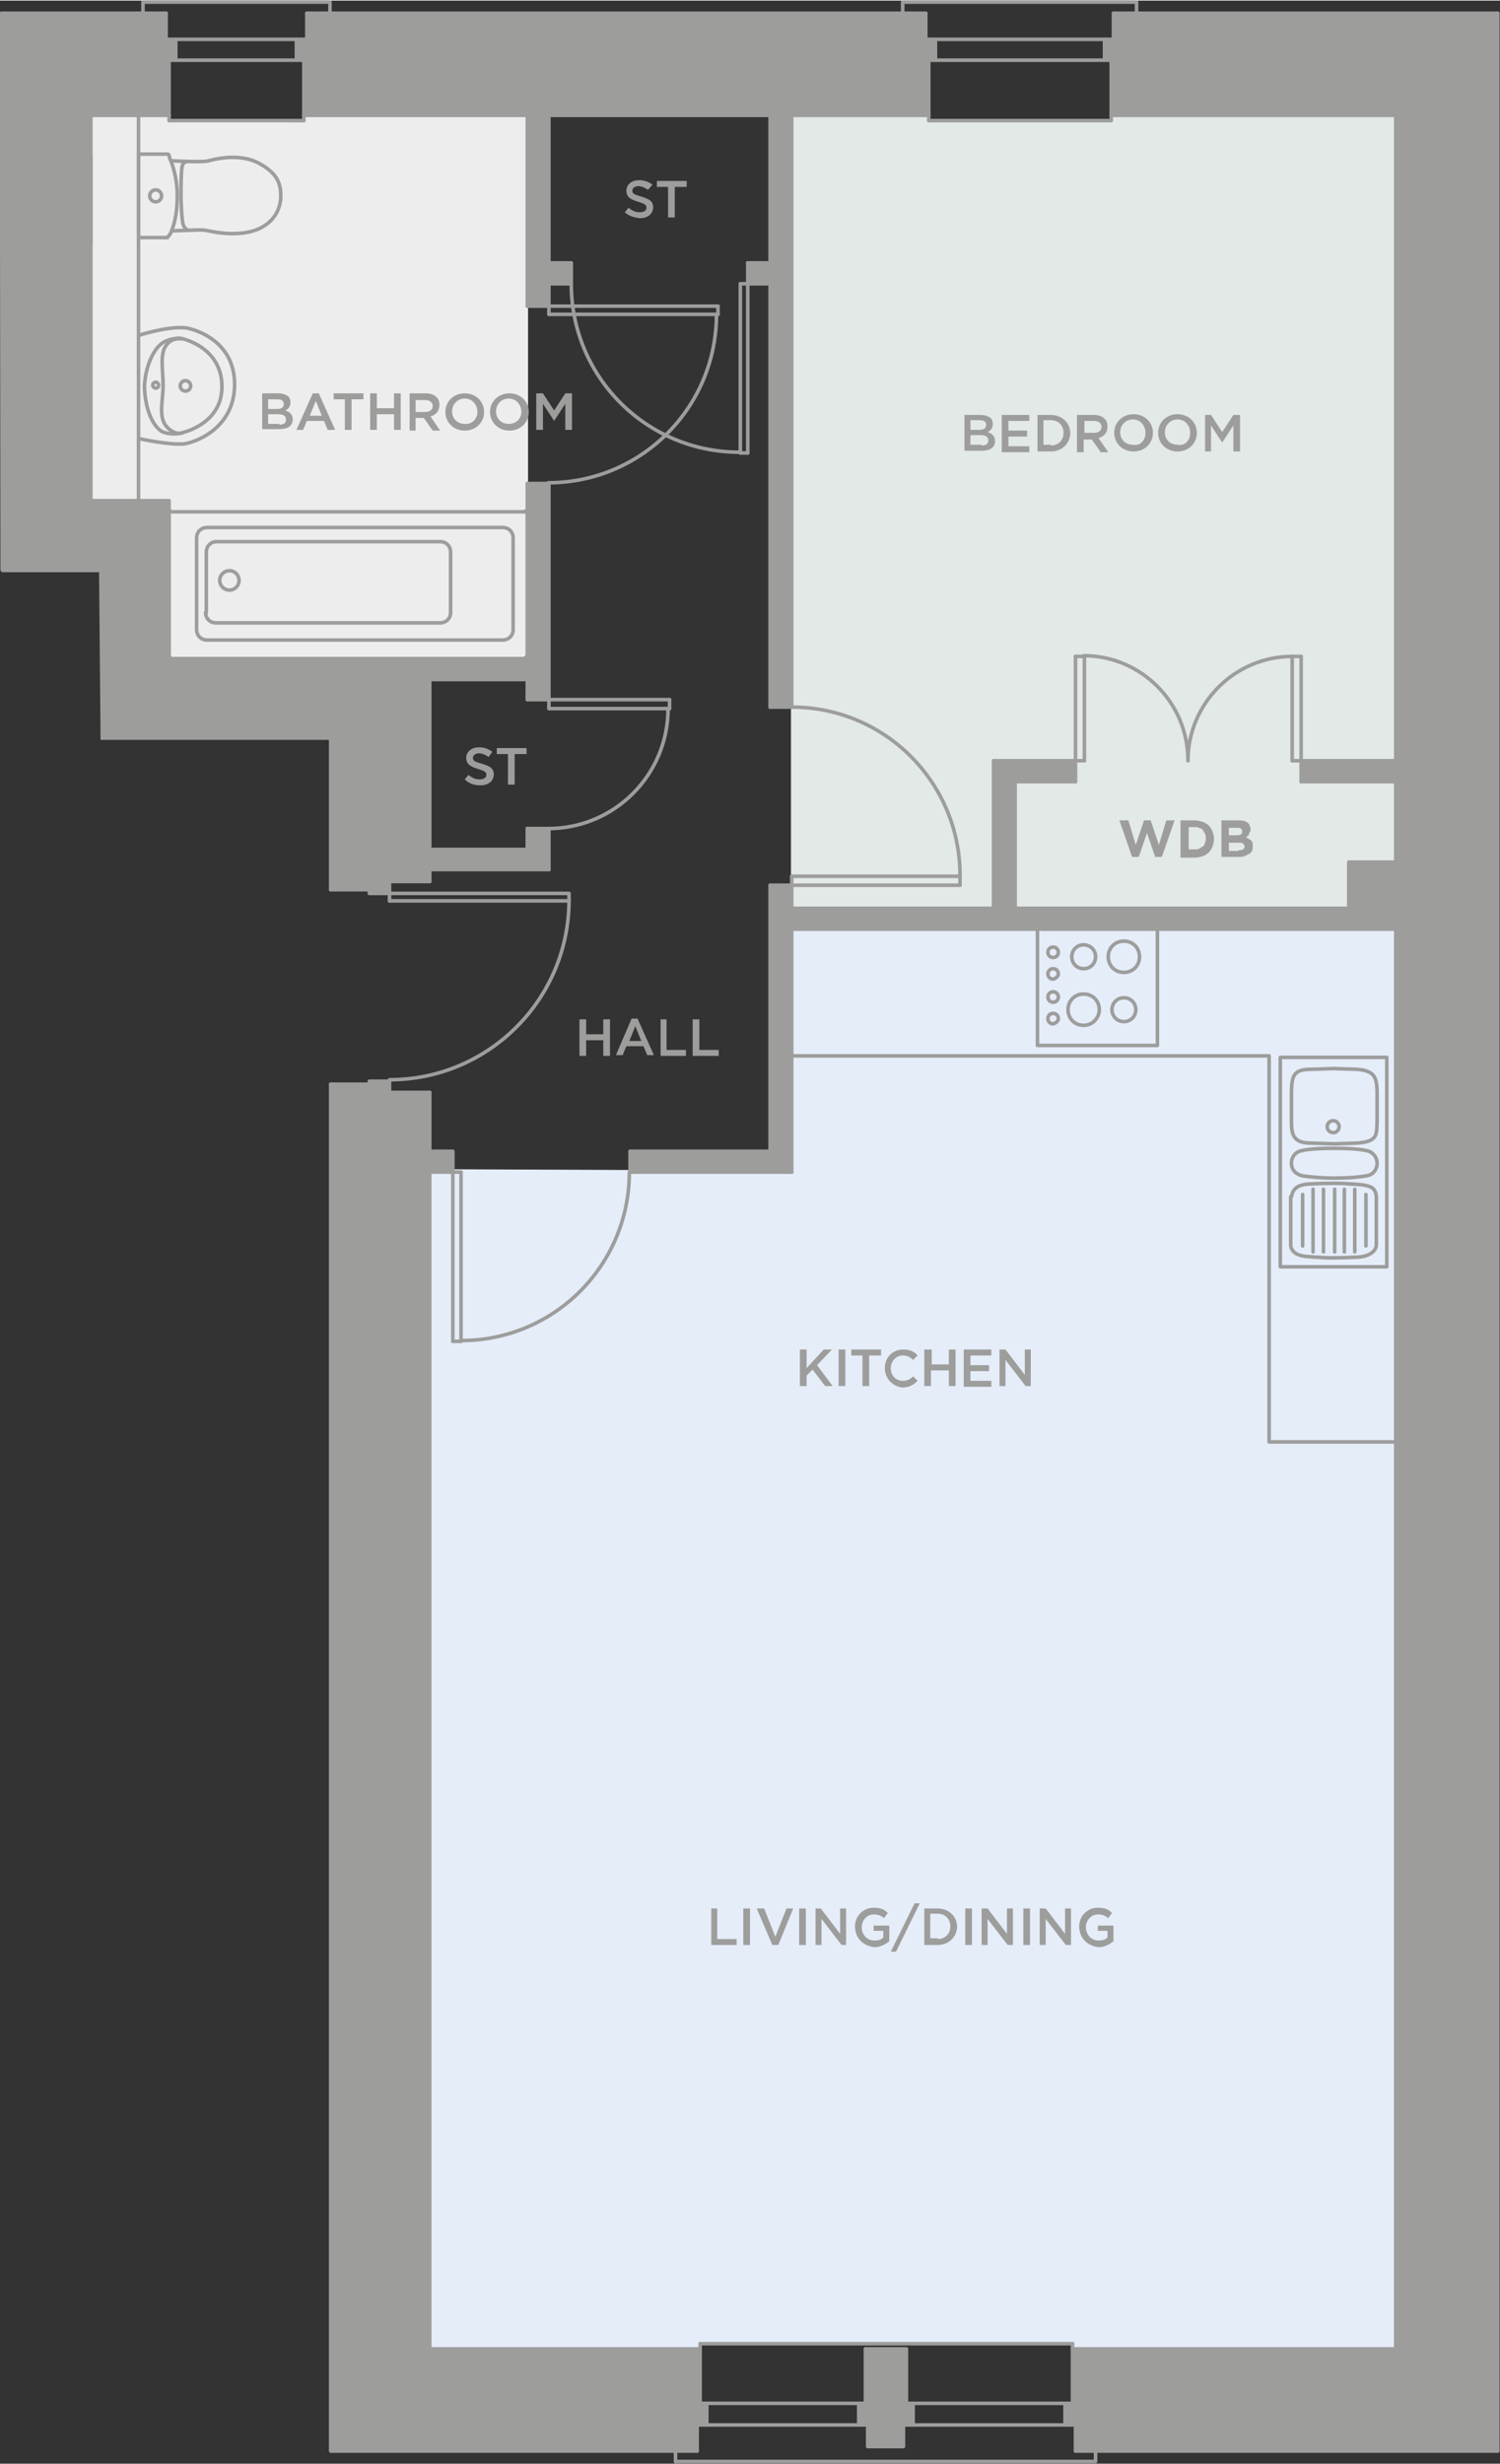 <?xml version="1.0" encoding="utf-8"?>
<!-- Generator: Adobe Illustrator 21.0.0, SVG Export Plug-In . SVG Version: 6.00 Build 0)  -->
<svg version="1.1" xmlns="http://www.w3.org/2000/svg" xmlns:xlink="http://www.w3.org/1999/xlink" x="0px" y="0px"
	 viewBox="0 0 201.4 330.5" style="enable-background:new 0 0 201.4 330.5;" width="201" height="330" xml:space="preserve">
<rect x="0" y="0" width="201.4" height="330.5" fill="#333333" stroke="none"/>
<style type="text/css">
	.st0{fill:#E5EDF9;}
	.st1{fill:#EDEDED;}
	.st2{fill:#E2E9E7;}
	.st3{fill:none;stroke:#9D9D9C;stroke-width:0.48;stroke-linecap:round;stroke-linejoin:round;stroke-miterlimit:10;}
	.st4{fill:#9D9D9C;}
	.st5{fill:#9D9D9C;stroke:#9D9D9C;stroke-width:0.48;stroke-linecap:round;stroke-linejoin:round;stroke-miterlimit:10;}
	.st6{fill:none;stroke:#9D9D9C;stroke-width:0.477;stroke-linecap:round;stroke-linejoin:round;stroke-miterlimit:10;}
</style>
<g id="Layer_2">
	<polygon class="st0" points="187.7,124.2 106.2,124.2 106.2,157 56.8,156.8 57.4,315.3 93.9,315.3 93.9,314.3 143.8,314.5
		143.9,315.3 187.7,315.3 	"/>
	<polygon class="st1" points="70.9,88.3 22.7,88.3 22.6,67.1 12.1,67.1 12.1,15.2 22.7,15.2 22.7,16.1 40.7,16.3 40.8,15.2
		70.9,15.2 	"/>
	<polygon class="st2" points="187.6,121.8 106.2,121.8 106.2,15.2 124.7,15.2 124.7,16.1 149.1,16.2 149.1,15.2 187.6,15.2 	"/>
</g>
<g id="Layer_1">
	<polyline class="st3" points="106.3,141.6 170.4,141.6 170.4,193.4 187.4,193.4 	"/>
	<line class="st3" x1="18.6" y1="67.1" x2="18.6" y2="15.4"/>
	<line class="st3" x1="22.9" y1="88.3" x2="70.6" y2="88.3"/>
	<path class="st3" d="M22.7,88c0,0.1,0.1,0.2,0.2,0.2"/>
	<path class="st3" d="M70.7,68.7c0-0.1-0.1-0.2-0.2-0.2"/>
	<line class="st3" x1="70.8" y1="68.8" x2="70.8" y2="88.1"/>
	<path class="st3" d="M70.5,88.2c0.1,0,0.2-0.1,0.2-0.2"/>
	<line class="st3" x1="22.7" y1="68.8" x2="22.7" y2="88.1"/>
	<path class="st3" d="M22.9,68.5c-0.1,0-0.2,0.1-0.2,0.2"/>
	<line class="st3" x1="12.2" y1="32.5" x2="12.2" y2="25.6"/>
	<path class="st3" d="M12.1,32.5C12.1,32.5,12.1,32.5,12.1,32.5"/>
	<line class="st3" x1="12.2" y1="25.6" x2="12.2" y2="21"/>
	<line class="st3" x1="60.8" y1="157.2" x2="60.8" y2="179.9"/>
	<line class="st3" x1="61.9" y1="157.2" x2="61.9" y2="179.9"/>
	<path class="st3" d="M61.9,179.8c12.5,0,22.6-10.1,22.6-22.6"/>
	<line class="st3" x1="60.8" y1="157.2" x2="61.9" y2="157.2"/>
	<line class="st3" x1="60.8" y1="179.9" x2="61.9" y2="179.9"/>
	<line class="st3" x1="100.4" y1="38" x2="100.4" y2="60.7"/>
	<line class="st3" x1="99.4" y1="38" x2="99.4" y2="60.7"/>
	<path class="st3" d="M76.7,38c0,12.5,10.1,22.6,22.6,22.6"/>
	<line class="st3" x1="100.4" y1="38" x2="99.4" y2="38"/>
	<line class="st3" x1="100.4" y1="60.7" x2="99.4" y2="60.7"/>
	<line class="st3" x1="106.3" y1="118.7" x2="128.9" y2="118.7"/>
	<line class="st3" x1="106.3" y1="117.5" x2="128.9" y2="117.5"/>
	<path class="st3" d="M128.9,117.4c0-12.5-10.1-22.6-22.6-22.6"/>
	<line class="st3" x1="106.3" y1="118.7" x2="106.3" y2="117.5"/>
	<line class="st3" x1="128.9" y1="118.7" x2="128.9" y2="117.5"/>
	<line class="st3" x1="174.7" y1="102" x2="174.7" y2="88"/>
	<line class="st3" x1="173.5" y1="102" x2="173.5" y2="88"/>
	<path class="st3" d="M173.5,88c-7.7,0-14,6.3-14,14"/>
	<line class="st3" x1="174.7" y1="102" x2="173.5" y2="102"/>
	<line class="st3" x1="174.7" y1="88" x2="173.5" y2="88"/>
	<line class="st3" x1="144.4" y1="102" x2="144.4" y2="88"/>
	<line class="st3" x1="145.6" y1="102" x2="145.6" y2="88"/>
	<path class="st3" d="M159.5,101.9c0-7.7-6.3-14-14-14"/>
	<line class="st3" x1="144.4" y1="102" x2="145.6" y2="102"/>
	<line class="st3" x1="144.4" y1="88" x2="145.6" y2="88"/>
	<line class="st3" x1="73.7" y1="41" x2="96.4" y2="41"/>
	<line class="st3" x1="73.7" y1="42.1" x2="96.4" y2="42.1"/>
	<path class="st3" d="M73.6,64.7c12.5,0,22.6-10.1,22.6-22.6"/>
	<line class="st3" x1="73.7" y1="41" x2="73.7" y2="42.1"/>
	<line class="st3" x1="96.4" y1="41" x2="96.4" y2="42.1"/>
	<line class="st3" x1="143" y1="322.4" x2="122.6" y2="322.4"/>
	<line class="st3" x1="115.3" y1="322.4" x2="94.9" y2="322.4"/>
	<line class="st3" x1="143" y1="325.3" x2="122.6" y2="325.3"/>
	<line class="st3" x1="115.3" y1="325.3" x2="94.9" y2="325.3"/>
	<line class="st3" x1="144" y1="314.4" x2="94" y2="314.4"/>
	<polyline class="st3" points="147.1,328.8 147.1,330.2 90.7,330.2 	"/>
	<line class="st3" x1="144" y1="315.1" x2="144" y2="314.4"/>
	<line class="st3" x1="90.7" y1="328.8" x2="90.7" y2="330.2"/>
	<line class="st3" x1="94" y1="315.1" x2="94" y2="314.4"/>
	<line class="st3" x1="124.7" y1="15.4" x2="124.7" y2="16.1"/>
	<line class="st3" x1="149.2" y1="15.4" x2="149.2" y2="16.1"/>
	<line class="st3" x1="125.6" y1="8" x2="148.3" y2="8"/>
	<line class="st3" x1="125.6" y1="5.2" x2="148.3" y2="5.2"/>
	<line class="st3" x1="124.7" y1="16.1" x2="149.2" y2="16.1"/>
	<polyline class="st3" points="152.6,1.7 152.6,0.2 121.2,0.2 121.2,1.7 	"/>
	<line class="st3" x1="22.7" y1="15.4" x2="22.7" y2="16.1"/>
	<line class="st3" x1="40.8" y1="15.4" x2="40.8" y2="16.1"/>
	<line class="st3" x1="23.6" y1="5.2" x2="39.8" y2="5.2"/>
	<line class="st3" x1="23.6" y1="8" x2="39.8" y2="8"/>
	<line class="st3" x1="22.7" y1="16.1" x2="40.8" y2="16.1"/>
	<polyline class="st3" points="44.3,1.7 44.3,0.2 19.2,0.2 19.2,1.7 	"/>
	<line class="st3" x1="73.7" y1="93.8" x2="89.9" y2="93.8"/>
	<line class="st3" x1="73.7" y1="95" x2="89.9" y2="95"/>
	<path class="st3" d="M73.6,111.1c8.9,0,16.1-7.2,16.1-16.1"/>
	<line class="st3" x1="73.7" y1="93.8" x2="73.7" y2="95"/>
	<line class="st3" x1="89.9" y1="93.8" x2="89.9" y2="95"/>
	<line class="st3" x1="76.4" y1="120.8" x2="52.3" y2="120.8"/>
	<polyline class="st3" points="76.4,120.8 76.4,119.8 52.3,119.8 	"/>
	<path class="st3" d="M52.3,144.8c13.3,0,24.1-10.8,24.1-24.1"/>
	<line class="st3" x1="52.3" y1="120.8" x2="52.3" y2="119.8"/>
	<polyline class="st3" points="139.3,124.2 139.3,140.2 155.4,140.2 155.4,124.2 	"/>
	<path class="st3" d="M152.5,135.4c0-0.9-0.7-1.6-1.6-1.6s-1.6,0.7-1.6,1.6s0.7,1.6,1.6,1.6S152.5,136.3,152.5,135.4"/>
	<path class="st3" d="M147.1,128.3c0-0.9-0.7-1.6-1.6-1.6s-1.6,0.7-1.6,1.6c0,0.9,0.7,1.6,1.6,1.6S147.1,129.2,147.1,128.3"/>
	<path class="st3" d="M153,128.3c0-1.2-0.9-2.1-2.1-2.1s-2.1,0.9-2.1,2.1c0,1.2,0.9,2.1,2.1,2.1S153,129.5,153,128.3"/>
	<path class="st3" d="M147.6,135.4c0-1.2-0.9-2.1-2.1-2.1c-1.2,0-2.1,0.9-2.1,2.1s0.9,2.1,2.1,2.1
		C146.7,137.5,147.6,136.5,147.6,135.4"/>
	<path class="st3" d="M142.1,127.7c0-0.4-0.3-0.7-0.7-0.7c-0.4,0-0.7,0.3-0.7,0.7c0,0.4,0.3,0.7,0.7,0.7
		C141.8,128.4,142.1,128.1,142.1,127.7"/>
	<path class="st3" d="M142.1,136.6c0-0.4-0.3-0.7-0.7-0.7c-0.4,0-0.7,0.3-0.7,0.7c0,0.4,0.3,0.7,0.7,0.7
		C141.8,137.2,142.1,136.9,142.1,136.6"/>
	<path class="st3" d="M142.1,133.7c0-0.4-0.3-0.7-0.7-0.7c-0.4,0-0.7,0.3-0.7,0.7s0.3,0.7,0.7,0.7
		C141.8,134.4,142.1,134.1,142.1,133.7"/>
	<path class="st3" d="M142.1,130.6c0-0.4-0.3-0.7-0.7-0.7c-0.4,0-0.7,0.3-0.7,0.7c0,0.4,0.3,0.7,0.7,0.7
		C141.8,131.2,142.1,130.9,142.1,130.6"/>
	<polyline class="st3" points="12.2,67.1 22.7,67.1 22.7,88.3 	"/>
	<polygon class="st4" points="124.3,5.2 124.3,1.7 41.2,1.7 41.2,5.2 39.8,5.2 39.8,8 40.8,8 40.8,15.4 70.8,15.4 70.8,35.2
		70.8,38 70.8,41 73.7,41 73.7,38 76.7,38 76.7,35.2 73.7,35.2 73.7,15.4 103.4,15.4 103.4,35.2 100.4,35.2 100.4,38 103.4,38
		103.4,94.8 106.3,94.8 106.3,38 106.3,35.2 106.3,15.4 124.7,15.4 124.7,8 125.6,8 125.6,5.2 	"/>
	<line class="st3" x1="41.2" y1="1.7" x2="124.3" y2="1.7"/>
	<line class="st3" x1="0.2" y1="1.7" x2="22.3" y2="1.7"/>
	<line class="st3" x1="73.7" y1="15.4" x2="103.4" y2="15.4"/>
	<line class="st3" x1="106.3" y1="15.4" x2="124.7" y2="15.4"/>
	<polygon class="st4" points="149.5,1.7 149.5,5.2 148.3,5.2 148.3,8 149.2,8 149.2,15.4 187.4,15.4 187.4,102 174.7,102
		174.7,104.8 187.4,104.8 187.4,115.6 181.1,115.6 181.1,121.8 136.3,121.8 136.3,104.8 144.4,104.8 144.4,102 133.4,102
		133.4,104.8 133.4,121.8 106.3,121.8 106.3,118.7 103.4,118.7 103.4,121.8 103.4,124.6 103.4,154.4 84.6,154.4 84.6,157.2
		106.3,157.2 106.3,154.4 106.3,124.6 187.4,124.6 187.4,315.1 144,315.1 144,322.4 143,322.4 143,325.3 144.4,325.3 144.4,328.8
		201.1,328.8 201.1,325.3 201.1,322.4 201.1,315.1 201.1,124.6 201.1,121.8 201.1,115.6 201.1,104.8 201.1,102 201.1,15.4 201.1,8
		201.1,5.2 201.1,1.7 	"/>
	<line class="st5" x1="149.2" y1="15.4" x2="187.4" y2="15.4"/>
	<line class="st3" x1="40.8" y1="15.4" x2="70.8" y2="15.4"/>
	<line class="st3" x1="149.5" y1="1.7" x2="201.1" y2="1.7"/>
	<line class="st3" x1="187.4" y1="124.6" x2="187.4" y2="315.1"/>
	<line class="st3" x1="187.4" y1="104.8" x2="187.4" y2="115.6"/>
	<line class="st3" x1="201.1" y1="328.8" x2="201.1" y2="1.7"/>
	<line class="st3" x1="187.4" y1="15.4" x2="187.4" y2="102"/>
	<polygon class="st4" points="94,322.4 94,315.1 57.7,315.1 57.7,157.2 60.8,157.2 60.8,154.4 57.7,154.4 57.7,146.5 52.3,146.5
		52.3,145.4 52.3,145 49.6,145 49.6,145.4 44.4,145.4 44.4,146.5 44.4,154.4 44.4,157.2 44.4,315.1 44.3,328.8 93.6,328.8
		93.6,325.3 94.9,325.3 94.9,322.4 	"/>
	<line class="st3" x1="94" y1="315.1" x2="57.7" y2="315.1"/>
	<line class="st3" x1="187.4" y1="315.1" x2="144" y2="315.1"/>
	<path class="st3" d="M44.4,315.1"/>
	<polyline class="st3" points="44.5,328.8 44.8,328.8 93.6,328.8 	"/>
	<line class="st3" x1="144.4" y1="328.8" x2="201.1" y2="328.8"/>
	<line class="st3" x1="106.3" y1="157.2" x2="84.6" y2="157.2"/>
	<line class="st3" x1="60.8" y1="157.2" x2="57.7" y2="157.2"/>
	<line class="st3" x1="103.4" y1="154.4" x2="84.6" y2="154.4"/>
	<polyline class="st3" points="60.8,157.2 60.8,154.4 57.7,154.4 	"/>
	<line class="st3" x1="84.6" y1="154.4" x2="84.6" y2="157.2"/>
	<line class="st3" x1="0.2" y1="1.7" x2="0.3" y2="76.4"/>
	<line class="st3" x1="57.7" y1="91.1" x2="57.7" y2="113.9"/>
	<line class="st3" x1="57.7" y1="146.5" x2="57.7" y2="154.4"/>
	<line class="st3" x1="57.7" y1="157.2" x2="57.7" y2="315.1"/>
	<line class="st3" x1="44.4" y1="98.8" x2="44.4" y2="119.3"/>
	<line class="st3" x1="44.4" y1="145.4" x2="44.4" y2="328.8"/>
	<polyline class="st3" points="22.7,15.4 12.2,15.4 12.2,67.1 	"/>
	<line class="st3" x1="70.8" y1="88.3" x2="22.7" y2="88.3"/>
	<line class="st3" x1="70.8" y1="15.4" x2="70.8" y2="41"/>
	<line class="st3" x1="70.8" y1="64.8" x2="70.8" y2="88.3"/>
	<line class="st3" x1="70.8" y1="91.1" x2="70.8" y2="93.8"/>
	<line class="st3" x1="73.7" y1="15.4" x2="73.7" y2="35.2"/>
	<line class="st3" x1="73.7" y1="38" x2="73.7" y2="41"/>
	<line class="st3" x1="73.7" y1="64.8" x2="73.7" y2="93.8"/>
	<line class="st3" x1="73.7" y1="35.2" x2="76.7" y2="35.2"/>
	<line class="st3" x1="100.4" y1="35.2" x2="103.4" y2="35.2"/>
	<line class="st3" x1="73.7" y1="38" x2="76.7" y2="38"/>
	<polyline class="st3" points="100.4,35.2 100.4,38 103.4,38 	"/>
	<line class="st3" x1="76.7" y1="35.2" x2="76.7" y2="38"/>
	<line class="st3" x1="106.3" y1="94.8" x2="103.4" y2="94.8"/>
	<line class="st3" x1="106.3" y1="118.7" x2="103.4" y2="118.7"/>
	<line class="st3" x1="103.4" y1="15.4" x2="103.4" y2="35.2"/>
	<line class="st3" x1="103.4" y1="38" x2="103.4" y2="94.8"/>
	<line class="st3" x1="106.3" y1="15.4" x2="106.3" y2="94.8"/>
	<line class="st3" x1="136.3" y1="104.8" x2="144.4" y2="104.8"/>
	<line class="st3" x1="174.7" y1="104.8" x2="187.4" y2="104.8"/>
	<line class="st3" x1="133.4" y1="102" x2="144.4" y2="102"/>
	<line class="st3" x1="174.7" y1="102" x2="187.4" y2="102"/>
	<line class="st3" x1="136.3" y1="104.8" x2="136.3" y2="121.8"/>
	<line class="st3" x1="133.4" y1="102" x2="133.4" y2="121.8"/>
	<line class="st3" x1="174.7" y1="104.8" x2="174.7" y2="102"/>
	<line class="st3" x1="144.4" y1="104.8" x2="144.4" y2="102"/>
	<polyline class="st3" points="181.1,121.8 181.1,115.6 187.4,115.6 	"/>
	<line class="st3" x1="106.3" y1="124.6" x2="187.4" y2="124.6"/>
	<line class="st3" x1="106.3" y1="121.8" x2="133.4" y2="121.8"/>
	<line class="st3" x1="103.4" y1="118.7" x2="103.4" y2="154.4"/>
	<line class="st3" x1="106.3" y1="118.7" x2="106.3" y2="121.8"/>
	<line class="st3" x1="106.3" y1="124.6" x2="106.3" y2="157.2"/>
	<line class="st3" x1="136.3" y1="121.8" x2="181.1" y2="121.8"/>
	<line class="st3" x1="57.7" y1="91.1" x2="70.8" y2="91.1"/>
	<line class="st3" x1="70.8" y1="41" x2="73.7" y2="41"/>
	<line class="st3" x1="70.8" y1="64.8" x2="73.7" y2="64.8"/>
	<polygon class="st4" points="121.7,322.4 121.7,315.1 116.2,315.1 116.2,322.4 115.3,322.4 115.3,325.3 116.5,325.3 116.5,328.2
		121.3,328.2 121.3,325.3 122.6,325.3 122.6,322.4 	"/>
	<polyline class="st3" points="116.5,325.3 116.5,328.2 121.3,328.2 121.3,325.3 	"/>
	<polyline class="st3" points="144,315.1 144,322.4 143,322.4 143,325.3 144.4,325.3 144.4,328.8 	"/>
	<polyline class="st3" points="116.2,315.1 121.7,315.1 121.7,322.4 122.6,322.4 122.6,325.3 121.3,325.3 	"/>
	<polyline class="st3" points="116.2,315.1 116.2,322.4 115.3,322.4 115.3,325.3 116.5,325.3 	"/>
	<polyline class="st3" points="94,315.1 94,322.4 94.9,322.4 94.9,325.3 93.6,325.3 93.6,328.8 	"/>
	<polyline class="st3" points="124.7,15.4 124.7,8 125.6,8 125.6,5.2 124.3,5.2 124.3,1.7 	"/>
	<polyline class="st3" points="149.2,15.4 149.2,8 148.3,8 148.3,5.2 149.5,5.2 149.5,1.7 	"/>
	<polyline class="st3" points="22.7,15.4 22.7,8 23.6,8 23.6,5.2 22.3,5.2 22.3,1.7 	"/>
	<polyline class="st3" points="40.8,15.4 40.8,8 39.8,8 39.8,5.2 41.2,5.2 41.2,1.7 	"/>
	<line class="st3" x1="57.7" y1="116.6" x2="57.7" y2="118.2"/>
	<line class="st3" x1="57.7" y1="116.6" x2="73.7" y2="116.6"/>
	<polyline class="st3" points="57.7,113.9 70.8,113.9 70.8,111.1 	"/>
	<line class="st3" x1="73.7" y1="111.1" x2="73.7" y2="116.6"/>
	<line class="st3" x1="70.8" y1="93.8" x2="73.7" y2="93.8"/>
	<line class="st3" x1="70.8" y1="111.1" x2="73.7" y2="111.1"/>
	<polyline class="st3" points="52.3,118.2 52.3,119.8 49.6,119.8 	"/>
	<polyline class="st3" points="44.4,119.3 49.6,119.3 49.6,119.8 	"/>
	<line class="st3" x1="52.3" y1="118.2" x2="57.7" y2="118.2"/>
	<polyline class="st3" points="52.3,146.5 52.3,145 49.6,145 	"/>
	<polyline class="st3" points="44.4,145.4 49.6,145.4 49.6,145 	"/>
	<line class="st3" x1="52.3" y1="146.5" x2="57.7" y2="146.5"/>
	<g>
		<path class="st3" d="M18.9,31.8c-0.2,0-0.3-0.2-0.3-0.4V21c0-0.2,0.1-0.4,0.3-0.4h3.6c0.2,0,0.2,0.2,0.3,0.6c0,0,1,2,1,5
			c0,3.6-1,5.2-1,5.2c-0.2,0.2-0.3,0.4-0.3,0.4H18.9z"/>
		<path class="st3" d="M23.1,21.5c0,0,2,0.1,3,0.1c1.1,0,1.5,0,1.9-0.1s4.1-1.2,6.9,0.4c2.3,1.3,2.8,2.6,2.8,4.3
			c0,1.5-0.7,3.3-2.7,4.3c-2.5,1.3-6.1,0.6-7,0.4c-0.9-0.2-1.5-0.1-2-0.1c-0.5,0-2.9,0.1-2.9,0.1"/>
		<circle class="st3" cx="20.9" cy="26.2" r="0.8"/>
		<path class="st3" d="M23.7,35"/>
		<path class="st3" d="M25.1,21.6c0,0-0.5,0.1-0.6,0.5c-0.2,0.4-0.2,3.1-0.2,4c0,0.9,0.1,3.4,0.3,4c0.3,0.7,0.7,0.7,0.7,0.7"/>
	</g>
	<g>
		<path class="st3" d="M20.9,52c-0.2,0-0.4-0.2-0.4-0.4c0-0.2,0.2-0.4,0.4-0.4c0.2,0,0.4,0.2,0.4,0.4C21.3,51.9,21.1,52,20.9,52"/>
		<circle class="st3" cx="24.9" cy="51.7" r="0.7"/>
		<path class="st3" d="M18.8,58.8c0,0,3.6,0.8,5.7,0.7c1,0,7-1.7,7-8c0-6.4-6.3-7.6-6.7-7.6c-2.4-0.2-6.1,1-6.1,1"/>
		<path class="st3" d="M24,58.1c0,0,5.8-1,5.8-6.3c0-5.3-5.3-6.5-5.7-6.5c-0.4,0-1.7,0.1-2.5,0.8c-1.2,1-2.1,3.3-2.2,5.6
			c0,1.9,0.6,5,2.3,6.1C22.7,58.3,24,58.1,24,58.1z"/>
		<path class="st3" d="M24.5,58c0,0-1,0.4-2.1-0.8c-1.2-1.3-0.5-3.6-0.5-5.5c0-2-0.4-3.8,0.2-5.1c0.8-1.5,2.2-1.2,2.2-1.2"/>
	</g>
	<g>
		<line class="st3" x1="23.1" y1="68.6" x2="70.9" y2="68.6"/>
		<path class="st3" d="M68.9,84.4c0,0.8-0.6,1.4-1.4,1.4H27.8c-0.8,0-1.4-0.6-1.4-1.4V72.1c0-0.8,0.6-1.4,1.4-1.4h39.7
			c0.8,0,1.4,0.6,1.4,1.4V84.4z"/>
		<path class="st3" d="M27.6,82.1c0,0.8,0.6,1.4,1.4,1.4h30.1c0.8,0,1.4-0.6,1.4-1.4V74c0-0.8-0.6-1.4-1.4-1.4H29.1
			c-0.8,0-1.4,0.6-1.4,1.4V82.1z"/>
		<circle class="st3" cx="30.8" cy="77.8" r="1.3"/>
	</g>
	<g>
		<rect x="171.9" y="141.8" class="st3" width="14.3" height="28.1"/>
		<path class="st3" d="M173.4,146.3c0.1-1.8,0.1-2.9,2.6-2.9l3.1-0.1l3.1,0.1c2.5,0.2,2.6,1.2,2.7,2.9v4.1c-0.1,1.7,0.2,2.7-2.7,2.9
			l-3.1,0.1l-3.1-0.1c-2.4,0-2.6-1.2-2.6-2.9V146.3z"/>
		<circle class="st3" cx="179" cy="151.1" r="0.8"/>
		<path class="st3" d="M173.4,156c0,0.9,0.6,1.5,1.5,1.7c0,0,2,0.3,4.2,0.3c2.8,0,4.3-0.3,4.3-0.3c0.9-0.1,1.5-0.8,1.5-1.7l0,0
			c0-0.9-0.7-1.6-1.5-1.7c0,0-1-0.3-4.3-0.3c-3.3,0-4.2,0.3-4.2,0.3C174,154.4,173.4,155.1,173.4,156L173.4,156z"/>
		<path class="st3" d="M173.4,160.5c0.2-1.2,1-1.6,2.2-1.7c0,0,1.7-0.1,3.5-0.1c1.8,0,3.8,0.2,3.8,0.2c1.3,0.2,1.8,0.5,1.9,1.6v6.4
			c0,1-1.1,1.6-2.4,1.7c0,0-2,0.1-3.5,0.1c-1.5,0-3.6-0.2-3.6-0.2c-1.1-0.1-2-0.6-2-1.6V160.5z"/>
		<line class="st3" x1="183.4" y1="167.1" x2="183.4" y2="160.2"/>
		<line class="st3" x1="174.9" y1="167.1" x2="174.9" y2="160.2"/>
		<line class="st6" x1="181.9" y1="167.9" x2="181.9" y2="159.5"/>
		<line class="st6" x1="180.5" y1="167.9" x2="180.5" y2="159.5"/>
		<line class="st6" x1="179.2" y1="167.9" x2="179.2" y2="159.5"/>
		<line class="st6" x1="177.7" y1="167.9" x2="177.7" y2="159.5"/>
		<line class="st6" x1="176.3" y1="167.9" x2="176.3" y2="159.5"/>
	</g>
	<g id="MTEXT_51_">
		<g>
			<path class="st4" d="M95.4,256h0.9v4.1h2.6v0.8h-3.4V256z"/>
			<path class="st4" d="M99.8,256h0.9v4.9h-0.9V256z"/>
			<path class="st4" d="M101.6,256h1l1.5,3.8l1.5-3.8h0.9l-2,4.9h-0.8L101.6,256z"/>
			<path class="st4" d="M107.3,256h0.9v4.9h-0.9V256z"/>
			<path class="st4" d="M109.4,256h0.8l2.6,3.4V256h0.8v4.9H113l-2.7-3.5v3.5h-0.8V256z"/>
			<path class="st4" d="M114.8,258.4L114.8,258.4c0-1.4,1.1-2.5,2.5-2.5c0.9,0,1.4,0.2,1.9,0.7l-0.5,0.7c-0.4-0.3-0.7-0.5-1.4-0.5
				c-0.9,0-1.6,0.8-1.6,1.7v0c0,1,0.7,1.8,1.7,1.8c0.5,0,0.9-0.1,1.2-0.4v-0.9h-1.3v-0.7h2.1v2.1c-0.5,0.4-1.2,0.8-2,0.8
				C115.8,261,114.8,259.9,114.8,258.4z"/>
			<path class="st4" d="M122.8,255.3h0.7l-3.2,6.5h-0.7L122.8,255.3z"/>
			<path class="st4" d="M124.1,256h1.8c1.5,0,2.6,1.1,2.6,2.4v0c0,1.4-1.1,2.5-2.6,2.5h-1.8V256z M125.9,260.1c1,0,1.7-0.7,1.7-1.7
				v0c0-1-0.7-1.7-1.7-1.7h-1v3.3H125.9z"/>
			<path class="st4" d="M129.6,256h0.9v4.9h-0.9V256z"/>
			<path class="st4" d="M131.8,256h0.8l2.6,3.4V256h0.8v4.9h-0.7l-2.7-3.5v3.5h-0.8V256z"/>
			<path class="st4" d="M137.4,256h0.9v4.9h-0.9V256z"/>
			<path class="st4" d="M139.6,256h0.8l2.6,3.4V256h0.8v4.9h-0.7l-2.7-3.5v3.5h-0.8V256z"/>
			<path class="st4" d="M144.9,258.4L144.9,258.4c0-1.4,1.1-2.5,2.5-2.5c0.9,0,1.4,0.2,1.9,0.7l-0.5,0.7c-0.4-0.3-0.7-0.5-1.4-0.5
				c-0.9,0-1.6,0.8-1.6,1.7v0c0,1,0.7,1.8,1.7,1.8c0.5,0,0.9-0.1,1.2-0.4v-0.9h-1.3v-0.7h2.1v2.1c-0.5,0.4-1.2,0.8-2,0.8
				C145.9,261,144.9,259.9,144.9,258.4z"/>
		</g>
	</g>
	<g id="MTEXT_50_">
		<g>
			<path class="st4" d="M107.4,181h0.9v2.5l2.3-2.5h1.1l-2,2.1l2.1,2.8h-1l-1.7-2.2l-0.8,0.8v1.4h-0.9V181z"/>
			<path class="st4" d="M112.6,181h0.9v4.9h-0.9V181z"/>
			<path class="st4" d="M115.9,181.8h-1.6V181h4v0.8h-1.6v4.1h-0.9V181.8z"/>
			<path class="st4" d="M118.8,183.5L118.8,183.5c0-1.4,1-2.5,2.5-2.5c0.9,0,1.5,0.3,1.9,0.8l-0.6,0.6c-0.4-0.4-0.8-0.6-1.4-0.6
				c-0.9,0-1.6,0.8-1.6,1.7v0c0,1,0.7,1.7,1.6,1.7c0.6,0,1-0.2,1.4-0.6l0.6,0.6c-0.5,0.5-1.1,0.9-2,0.9
				C119.9,186,118.8,184.9,118.8,183.5z"/>
			<path class="st4" d="M124.2,181h0.9v2h2.3v-2h0.9v4.9h-0.9v-2.1H125v2.1h-0.9V181z"/>
			<path class="st4" d="M129.5,181h3.6v0.8h-2.8v1.3h2.5v0.8h-2.5v1.3h2.8v0.8h-3.7V181z"/>
			<path class="st4" d="M134.2,181h0.8l2.6,3.4V181h0.8v4.9h-0.7l-2.7-3.5v3.5h-0.8V181z"/>
		</g>
	</g>
	<g id="MTEXT_49_">
		<g>
			<path class="st4" d="M150.3,110h1.2l1,3.3l1.1-3.3h0.9l1.1,3.3l1-3.3h1.1l-1.7,4.9h-0.9l-1.1-3.2l-1.1,3.2h-0.9L150.3,110z"/>
			<path class="st4" d="M158.5,110h1.9c0.4,0,0.7,0.1,1.1,0.2c0.3,0.1,0.6,0.3,0.8,0.5c0.2,0.2,0.4,0.5,0.5,0.8
				c0.1,0.3,0.2,0.6,0.2,1v0c0,0.3-0.1,0.7-0.2,1c-0.1,0.3-0.3,0.6-0.5,0.8c-0.2,0.2-0.5,0.4-0.8,0.5c-0.3,0.1-0.7,0.2-1.1,0.2h-1.9
				V110z M160.4,113.9c0.2,0,0.4,0,0.6-0.1c0.2-0.1,0.3-0.2,0.5-0.3s0.2-0.3,0.3-0.5c0.1-0.2,0.1-0.4,0.1-0.6v0c0-0.2,0-0.4-0.1-0.6
				s-0.2-0.3-0.3-0.5s-0.3-0.2-0.5-0.3c-0.2-0.1-0.4-0.1-0.6-0.1h-0.8v3H160.4z"/>
			<path class="st4" d="M164,110h2.3c0.6,0,1,0.1,1.3,0.4c0.2,0.2,0.3,0.5,0.3,0.8v0c0,0.1,0,0.3-0.1,0.4s-0.1,0.2-0.1,0.3
				c-0.1,0.1-0.1,0.2-0.2,0.2c-0.1,0.1-0.2,0.1-0.2,0.2c0.3,0.1,0.5,0.3,0.7,0.4c0.2,0.2,0.2,0.4,0.2,0.8v0c0,0.2,0,0.4-0.1,0.6
				c-0.1,0.2-0.2,0.3-0.4,0.4c-0.2,0.1-0.4,0.2-0.6,0.3c-0.2,0.1-0.5,0.1-0.8,0.1H164V110z M166,112c0.2,0,0.4,0,0.6-0.1
				c0.1-0.1,0.2-0.2,0.2-0.4v0c0-0.2-0.1-0.3-0.2-0.4c-0.1-0.1-0.3-0.1-0.5-0.1H165v1H166z M166.3,114c0.2,0,0.4,0,0.6-0.1
				c0.1-0.1,0.2-0.2,0.2-0.4v0c0-0.2-0.1-0.3-0.2-0.4c-0.1-0.1-0.3-0.1-0.6-0.1H165v1.1H166.3z"/>
		</g>
	</g>
	<g id="MTEXT_48_">
		<g>
			<path class="st4" d="M62.4,104.5l0.5-0.6c0.5,0.4,0.9,0.6,1.5,0.6c0.5,0,0.9-0.2,0.9-0.6v0c0-0.4-0.2-0.5-1.1-0.8
				c-1-0.3-1.6-0.6-1.6-1.5v0c0-0.8,0.7-1.4,1.7-1.4c0.7,0,1.3,0.2,1.8,0.6l-0.5,0.7c-0.4-0.3-0.9-0.5-1.3-0.5
				c-0.5,0-0.8,0.3-0.8,0.6v0c0,0.4,0.2,0.5,1.2,0.8c1,0.3,1.6,0.6,1.6,1.4v0c0,0.9-0.7,1.5-1.8,1.5C63.6,105.3,62.9,105,62.4,104.5
				z"/>
			<path class="st4" d="M68.3,101.1h-1.6v-0.8h4v0.8h-1.6v4.1h-0.9V101.1z"/>
		</g>
	</g>
	<g id="MTEXT_47_">
		<g>
			<path class="st4" d="M83.9,28.4l0.5-0.6c0.5,0.4,0.9,0.6,1.5,0.6c0.5,0,0.9-0.2,0.9-0.6v0c0-0.4-0.2-0.5-1.1-0.8
				c-1-0.3-1.6-0.6-1.6-1.5v0c0-0.8,0.7-1.4,1.7-1.4c0.7,0,1.3,0.2,1.8,0.6L87,25.4c-0.4-0.3-0.9-0.5-1.3-0.5
				c-0.5,0-0.8,0.3-0.8,0.6v0c0,0.4,0.2,0.5,1.2,0.8c1,0.3,1.6,0.6,1.6,1.4v0c0,0.9-0.7,1.5-1.8,1.5C85.1,29.1,84.4,28.9,83.9,28.4z
				"/>
			<path class="st4" d="M89.8,25h-1.6v-0.8h4V25h-1.6v4.1h-0.9V25z"/>
		</g>
	</g>
	<g id="MTEXT_46_">
		<g>
			<path class="st4" d="M35.2,52.7h2.2c0.6,0,1,0.2,1.3,0.4c0.2,0.2,0.3,0.5,0.3,0.8v0c0,0.6-0.3,0.9-0.7,1.1c0.6,0.2,1,0.5,1,1.2v0
				c0,0.9-0.7,1.3-1.8,1.3h-2.3V52.7z M37.2,54.8c0.6,0,0.9-0.2,0.9-0.7v0c0-0.4-0.3-0.6-0.9-0.6H36v1.3H37.2z M37.5,56.9
				c0.6,0,0.9-0.2,0.9-0.7v0c0-0.4-0.3-0.7-1-0.7H36v1.3H37.5z"/>
			<path class="st4" d="M42,52.7h0.8l2.2,4.9H44l-0.5-1.2h-2.3l-0.5,1.2h-0.9L42,52.7z M43.2,55.7l-0.8-2l-0.8,2H43.2z"/>
			<path class="st4" d="M46.4,53.5h-1.6v-0.8h4v0.8h-1.6v4.1h-0.9V53.5z"/>
			<path class="st4" d="M49.7,52.7h0.9v2h2.3v-2h0.9v4.9h-0.9v-2.1h-2.3v2.1h-0.9V52.7z"/>
			<path class="st4" d="M55,52.7h2.2c0.6,0,1.1,0.2,1.4,0.5c0.3,0.3,0.4,0.6,0.4,1.1v0c0,0.8-0.5,1.3-1.2,1.5l1.3,1.9h-1l-1.2-1.7
				h-1.1v1.7H55V52.7z M57.1,55.2c0.6,0,1-0.3,1-0.8v0c0-0.5-0.4-0.8-1-0.8h-1.3v1.6H57.1z"/>
			<path class="st4" d="M59.8,55.2L59.8,55.2c0-1.4,1.1-2.5,2.6-2.5c1.5,0,2.6,1.1,2.6,2.5v0c0,1.4-1.1,2.5-2.6,2.5
				S59.8,56.6,59.8,55.2z M64.1,55.2L64.1,55.2c0-1-0.7-1.8-1.7-1.8s-1.7,0.8-1.7,1.7v0c0,1,0.7,1.7,1.7,1.7
				C63.4,56.9,64.1,56.1,64.1,55.2z"/>
			<path class="st4" d="M65.8,55.2L65.8,55.2c0-1.4,1.1-2.5,2.6-2.5s2.6,1.1,2.6,2.5v0c0,1.4-1.1,2.5-2.6,2.5S65.8,56.6,65.8,55.2z
				 M70,55.2L70,55.2c0-1-0.7-1.8-1.7-1.8s-1.7,0.8-1.7,1.7v0c0,1,0.7,1.7,1.7,1.7S70,56.1,70,55.2z"/>
			<path class="st4" d="M72,52.7h0.9l1.5,2.3l1.5-2.3h0.9v4.9h-0.9v-3.5l-1.5,2.3h0l-1.5-2.3v3.5H72V52.7z"/>
		</g>
	</g>
	<g id="MTEXT_45_">
		<g>
			<path class="st4" d="M129.5,55.6h2.2c0.6,0,1,0.2,1.3,0.4c0.2,0.2,0.3,0.5,0.3,0.8v0c0,0.6-0.3,0.9-0.7,1.1c0.6,0.2,1,0.5,1,1.2
				v0c0,0.9-0.7,1.3-1.8,1.3h-2.3V55.6z M131.5,57.6c0.6,0,0.9-0.2,0.9-0.7v0c0-0.4-0.3-0.6-0.9-0.6h-1.2v1.3H131.5z M131.8,59.7
				c0.6,0,0.9-0.2,0.9-0.7v0c0-0.4-0.3-0.7-1-0.7h-1.4v1.3H131.8z"/>
			<path class="st4" d="M134.6,55.6h3.6v0.8h-2.8v1.3h2.5v0.8h-2.5v1.3h2.8v0.8h-3.7V55.6z"/>
			<path class="st4" d="M139.3,55.6h1.8c1.5,0,2.6,1.1,2.6,2.4v0c0,1.4-1.1,2.5-2.6,2.5h-1.8V55.6z M141.1,59.7c1,0,1.7-0.7,1.7-1.7
				v0c0-1-0.7-1.7-1.7-1.7h-1v3.3H141.1z"/>
			<path class="st4" d="M144.7,55.6h2.2c0.6,0,1.1,0.2,1.4,0.5c0.3,0.3,0.4,0.6,0.4,1.1v0c0,0.8-0.5,1.3-1.2,1.5l1.3,1.9h-1
				l-1.2-1.7h-1.1v1.7h-0.9V55.6z M146.9,58c0.6,0,1-0.3,1-0.8v0c0-0.5-0.4-0.8-1-0.8h-1.3V58H146.9z"/>
			<path class="st4" d="M149.6,58L149.6,58c0-1.4,1.1-2.5,2.6-2.5c1.5,0,2.6,1.1,2.6,2.5v0c0,1.4-1.1,2.5-2.6,2.5
				S149.6,59.4,149.6,58z M153.8,58L153.8,58c0-1-0.7-1.8-1.7-1.8s-1.7,0.8-1.7,1.7v0c0,1,0.7,1.7,1.7,1.7
				C153.1,59.8,153.8,59,153.8,58z"/>
			<path class="st4" d="M155.5,58L155.5,58c0-1.4,1.1-2.5,2.6-2.5c1.5,0,2.6,1.1,2.6,2.5v0c0,1.4-1.1,2.5-2.6,2.5
				S155.5,59.4,155.5,58z M159.8,58L159.8,58c0-1-0.7-1.8-1.7-1.8s-1.7,0.8-1.7,1.7v0c0,1,0.7,1.7,1.7,1.7
				C159.1,59.8,159.8,59,159.8,58z"/>
			<path class="st4" d="M161.7,55.6h0.9l1.5,2.3l1.5-2.3h0.9v4.9h-0.9v-3.5l-1.5,2.3h0l-1.5-2.3v3.5h-0.8V55.6z"/>
		</g>
	</g>
	<g>
		<path class="st4" d="M77.8,136.7h0.9v2H81v-2h0.9v4.9H81v-2.1h-2.3v2.1h-0.9V136.7z"/>
		<path class="st4" d="M84.8,136.6h0.8l2.2,4.9h-0.9l-0.5-1.2h-2.3l-0.5,1.2h-0.9L84.8,136.6z M86.1,139.6l-0.8-2l-0.8,2H86.1z"/>
		<path class="st4" d="M88.6,136.7h0.9v4.1h2.6v0.8h-3.4V136.7z"/>
		<path class="st4" d="M93,136.7h0.9v4.1h2.6v0.8H93V136.7z"/>
	</g>
	<polygon class="st4" points="13.5,99.2 13.3,76.7 0.2,76.7 0.2,15.4 0.2,8 0.2,5.2 0.2,1.7 22.3,1.7 22.3,5.2 23.6,5.2 23.6,8
		22.7,8 22.7,15.4 12.2,15.4 12.2,67.1 22.7,67.1 22.7,88.3 70.8,88.3 70.8,64.8 73.7,64.8 73.7,88.3 73.7,91.1 73.7,93.8
		70.8,93.8 70.8,91.1 57.7,91.1 57.7,113 57.7,113.9 70.8,113.9 70.8,111.1 73.7,111.1 73.7,113.9 73.7,114.4 73.7,116.6
		57.7,116.6 57.7,118.2 52.3,118.2 52.3,119.3 52.3,119.8 49.6,119.8 49.6,119.3 44.4,119.3 44.4,99.2 	"/>
</g>
</svg>

